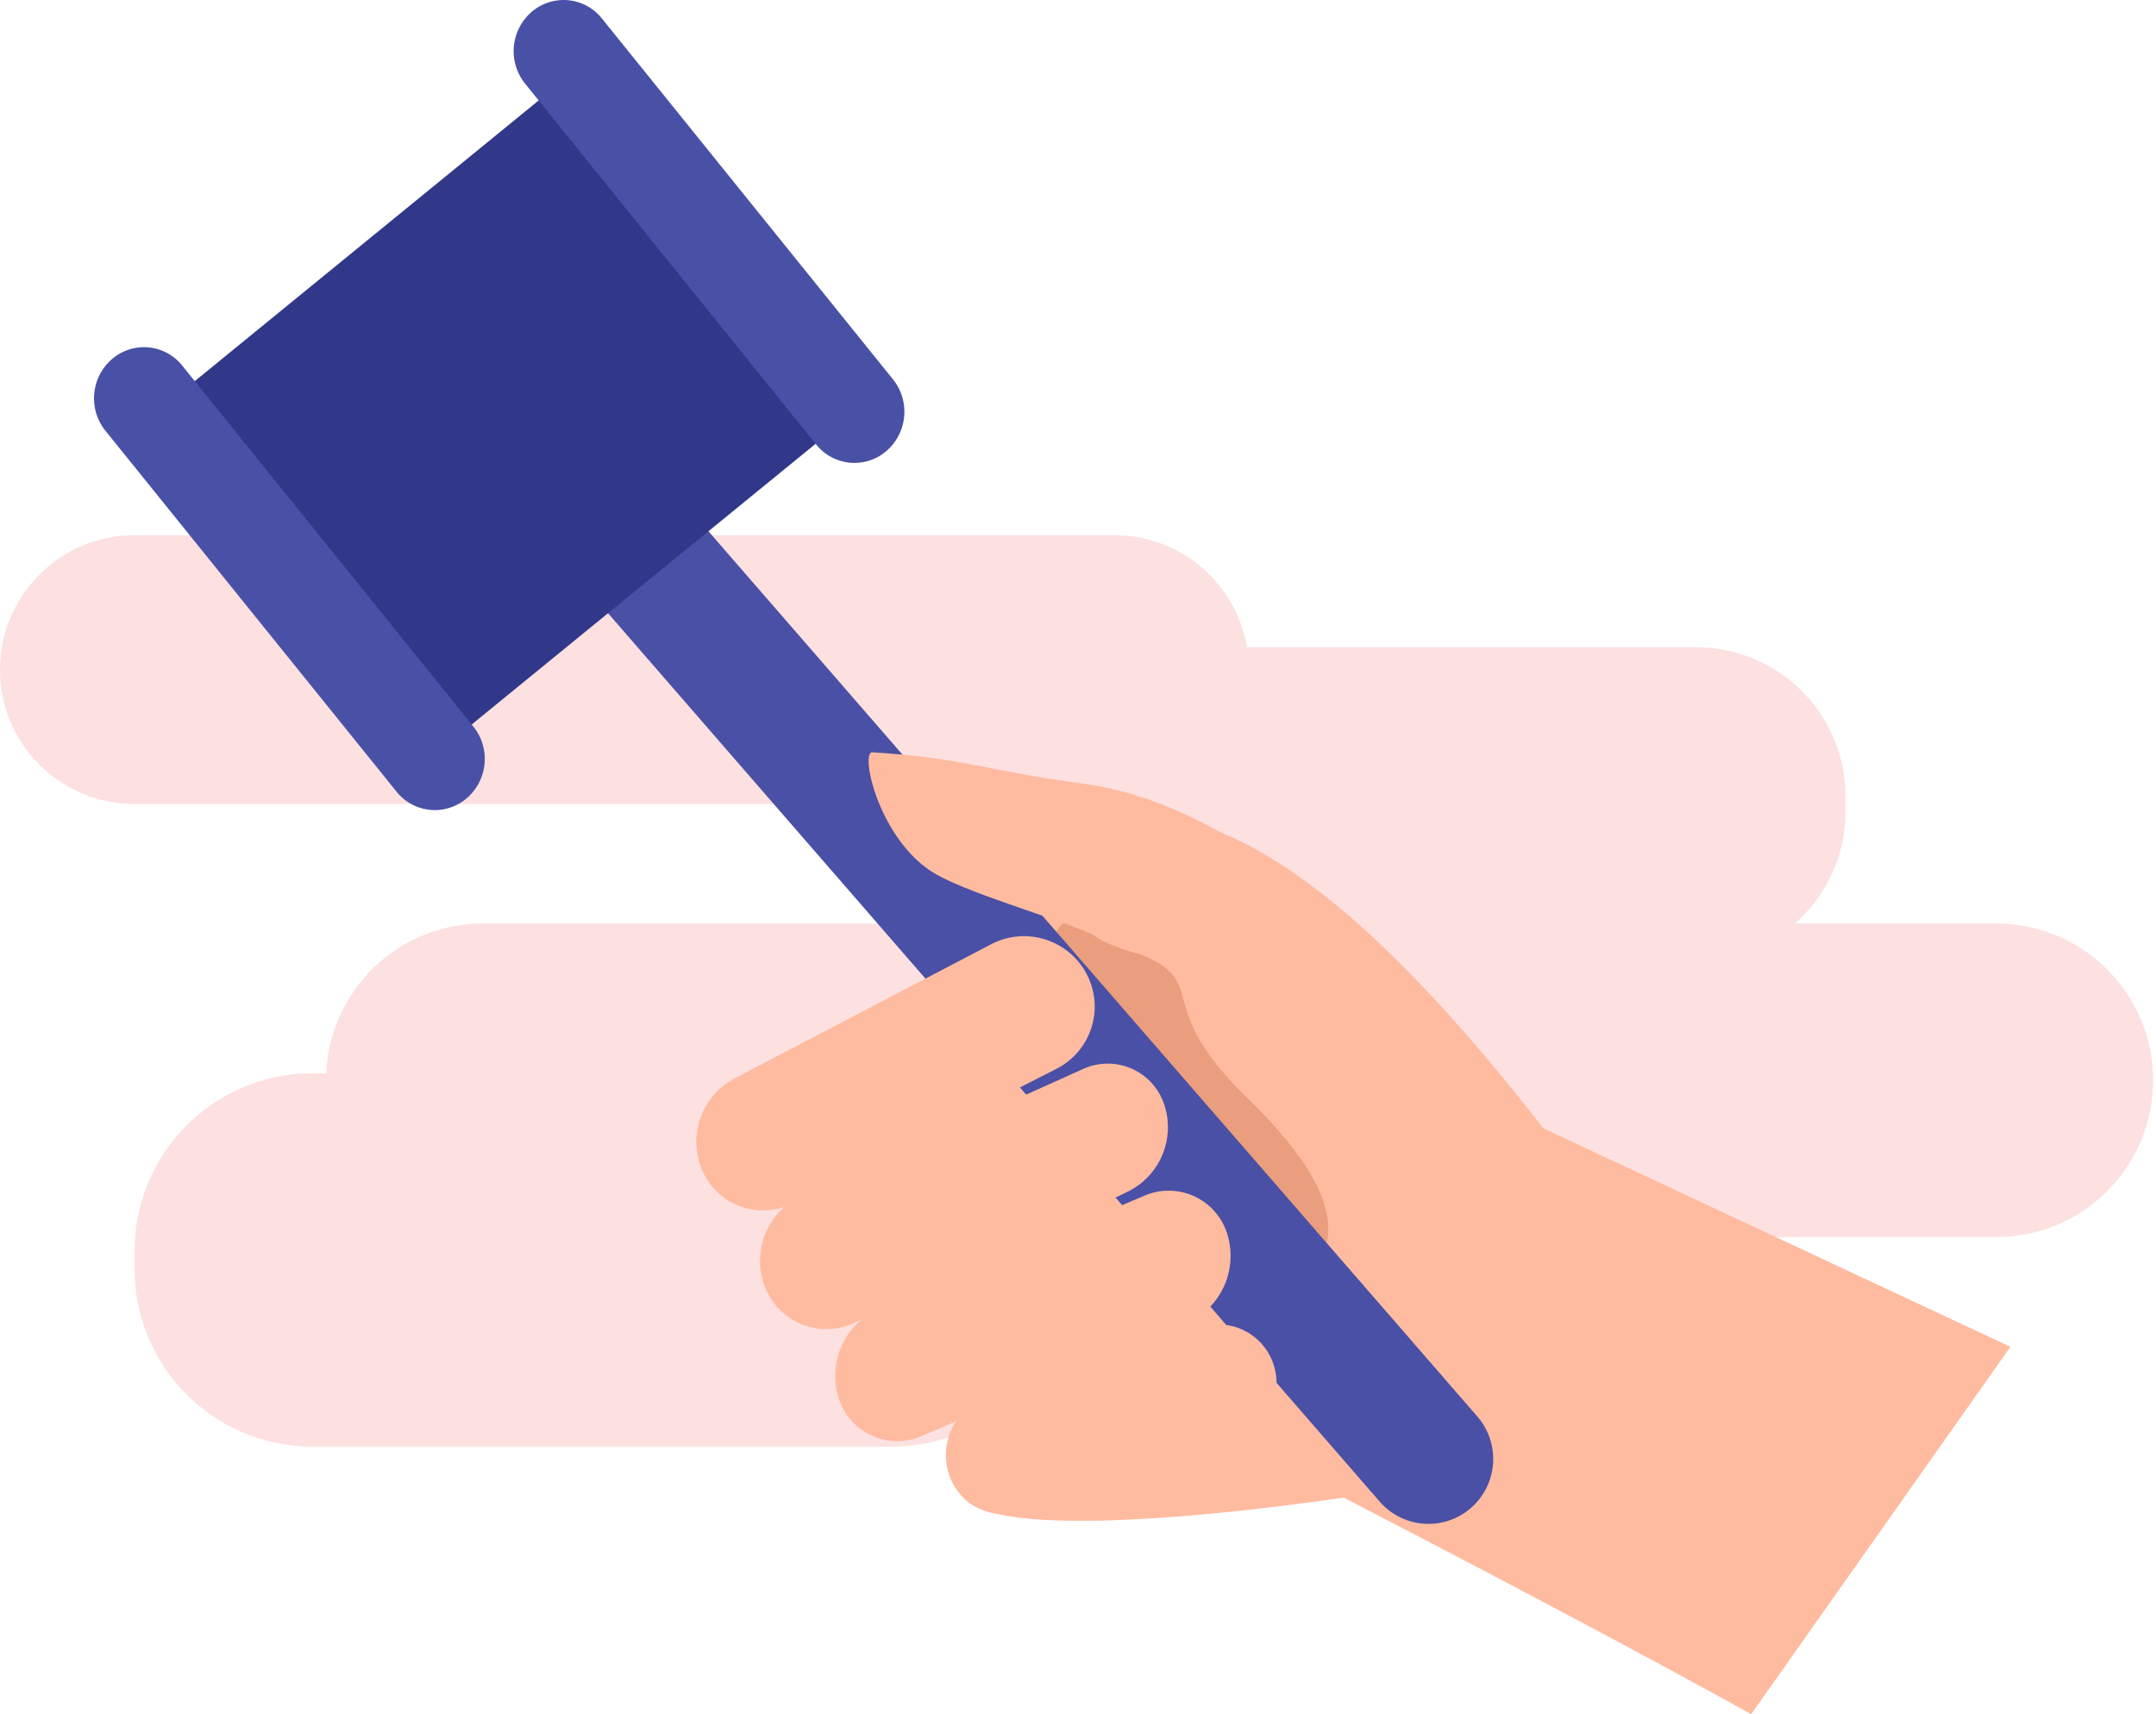 <svg xmlns="http://www.w3.org/2000/svg" width="298" height="237" viewBox="0 0 298 237">
    <g fill="none" fill-rule="evenodd">
        <path fill="#FB8585" fill-rule="nonzero" d="M132.83 127.677H66.742c-11.647 0-21.15 9.187-21.656 20.71h-1.911c-13.573 0-24.576 11.003-24.576 24.576v2.461c0 13.573 11.003 24.576 24.576 24.576h80.09c13.574 0 24.577-11.003 24.577-24.576v-2.46c0-.65-.025-1.295-.075-1.932h128.154c11.973 0 21.678-9.705 21.678-21.677s-9.705-21.678-21.678-21.678h-27.825c4.286-3.782 6.989-9.317 6.989-15.482v-2.067c0-11.402-9.243-20.644-20.644-20.644h-62.09C170.875 80.696 163.232 74 154.026 74H18.58C8.319 74 0 82.319 0 92.58c0 10.262 8.319 18.581 18.58 18.581h107.262v1.034c0 6.165 2.703 11.7 6.988 15.482z" opacity=".25"/>
        <path fill="#FFBBA0" d="M277.877 186.206L213.3 155.985c-22.982-29.632-41.749-43.991-56.3-43.079-12.735.799-16.793-.323-29.204 1.314-1.716.226 1.638 8.881 9.688 12.302 4.805 2.042 13.955 4.088 19.44 5.41 4.698 2.365 6.178 6.762 4.439 13.19 12.072 8.709 14.61 10.59 7.617 5.644-11.21-7.929-22.045-12.48-32.506-13.653-23.548 19.012-34.068 27.673-31.56 25.982 1.183-.797 1.362 1.76 4.527 5.262 4.723 5.227 13.052 12.734 16.796 15.75a144.747 144.747 0 0 0 13.245 9.476c-7.096 5.481-9.187 9.984-6.275 13.509 4.369 5.287 31.38 3.018 52.521-.038 23.61 12.234 42.383 22.213 56.322 29.938l35.827-50.786z"/>
        <path fill="#EA9E7D" d="M172.465 151.9c-12.436-12.073-6.281-15.206-12.636-18.91-1.602-.933-9.78-4.267-12.585-5.36-.81-.316-2.485 3.35-5.024 10.997 25.517 24.439 39.25 35.417 41.198 32.936.989-5.06-2.662-11.614-10.953-19.663z"/>
        <path fill="#EA9E7D" d="M172.465 151.9c-12.436-12.073-6.281-15.206-12.636-18.91-1.602-.933-9.78-4.267-12.585-5.36-.81-.316-2.485 3.35-5.024 10.997 25.517 24.439 39.25 35.417 41.198 32.936.989-5.06-2.662-11.614-10.953-19.663z"/>
        <path fill="#4A50A5" fill-rule="nonzero" d="M69.916 68.512L190.703 207.61a8.927 8.927 0 0 0 12.614.87 8.982 8.982 0 0 0 .871-12.654L83.401 56.728a8.927 8.927 0 0 0-12.613-.87 8.982 8.982 0 0 0-.872 12.654z"/>
        <g fill="#FFBBA0">
            <path d="M169.604 170.516a8.478 8.478 0 0 0-11.394-5.22l-36.55 15.547a10.21 10.21 0 0 0-5.728 12.503 8.478 8.478 0 0 0 11.394 5.22l36.55-15.547a10.21 10.21 0 0 0 5.728-12.503z"/>
            <path d="M176.097 188.874a8.02 8.02 0 0 0-10.187-5.37l-29.29 9.568a8.53 8.53 0 0 0-5.538 10.506 8.02 8.02 0 0 0 10.187 5.37l29.29-9.568a8.53 8.53 0 0 0 5.538-10.506zM150.198 134.668c-2.511-4.778-8.417-6.621-13.2-4.12l-35.422 18.524a9.927 9.927 0 0 0-4.398 12.992 9.151 9.151 0 0 0 12.456 4.283l36.41-18.59a9.653 9.653 0 0 0 4.154-13.089z"/>
            <path d="M160.854 152.52a8.216 8.216 0 0 0-11.12-4.742l-38.842 17.51a9.915 9.915 0 0 0-5.082 12.843 9.12 9.12 0 0 0 12.37 4.723l37.614-18.061a9.93 9.93 0 0 0 5.06-12.272z"/>
        </g>
        <path fill="#FFBBA0" d="M195.711 137.406c-16.324-17.503-31.72-27.2-46.186-29.092-12.662-1.656-16.435-3.534-28.936-4.305-1.729-.106.724 11.466 7.98 16.363 4.332 2.924 17.314 6.489 22.45 8.836 4.166 3.22 19.063 5.953 44.692 8.198z"/>
        <path fill="#313889" fill-rule="nonzero" d="M114.326 60.057L62.432 102.42 24.037 55.047 75.93 12.682z"/>
        <path fill="#4951A6" fill-rule="nonzero" d="M64.494 110.376a6.766 6.766 0 0 1-9.663-.897L14.584 59.568a7.164 7.164 0 0 1 .922-9.944 6.766 6.766 0 0 1 9.663.897l40.247 49.911a7.164 7.164 0 0 1-.922 9.944zM122.494 62.376a6.766 6.766 0 0 1-9.663-.897L72.584 11.568a7.164 7.164 0 0 1 .922-9.944 6.766 6.766 0 0 1 9.663.897l40.247 49.911a7.164 7.164 0 0 1-.922 9.944z"/>
    </g>
</svg>
